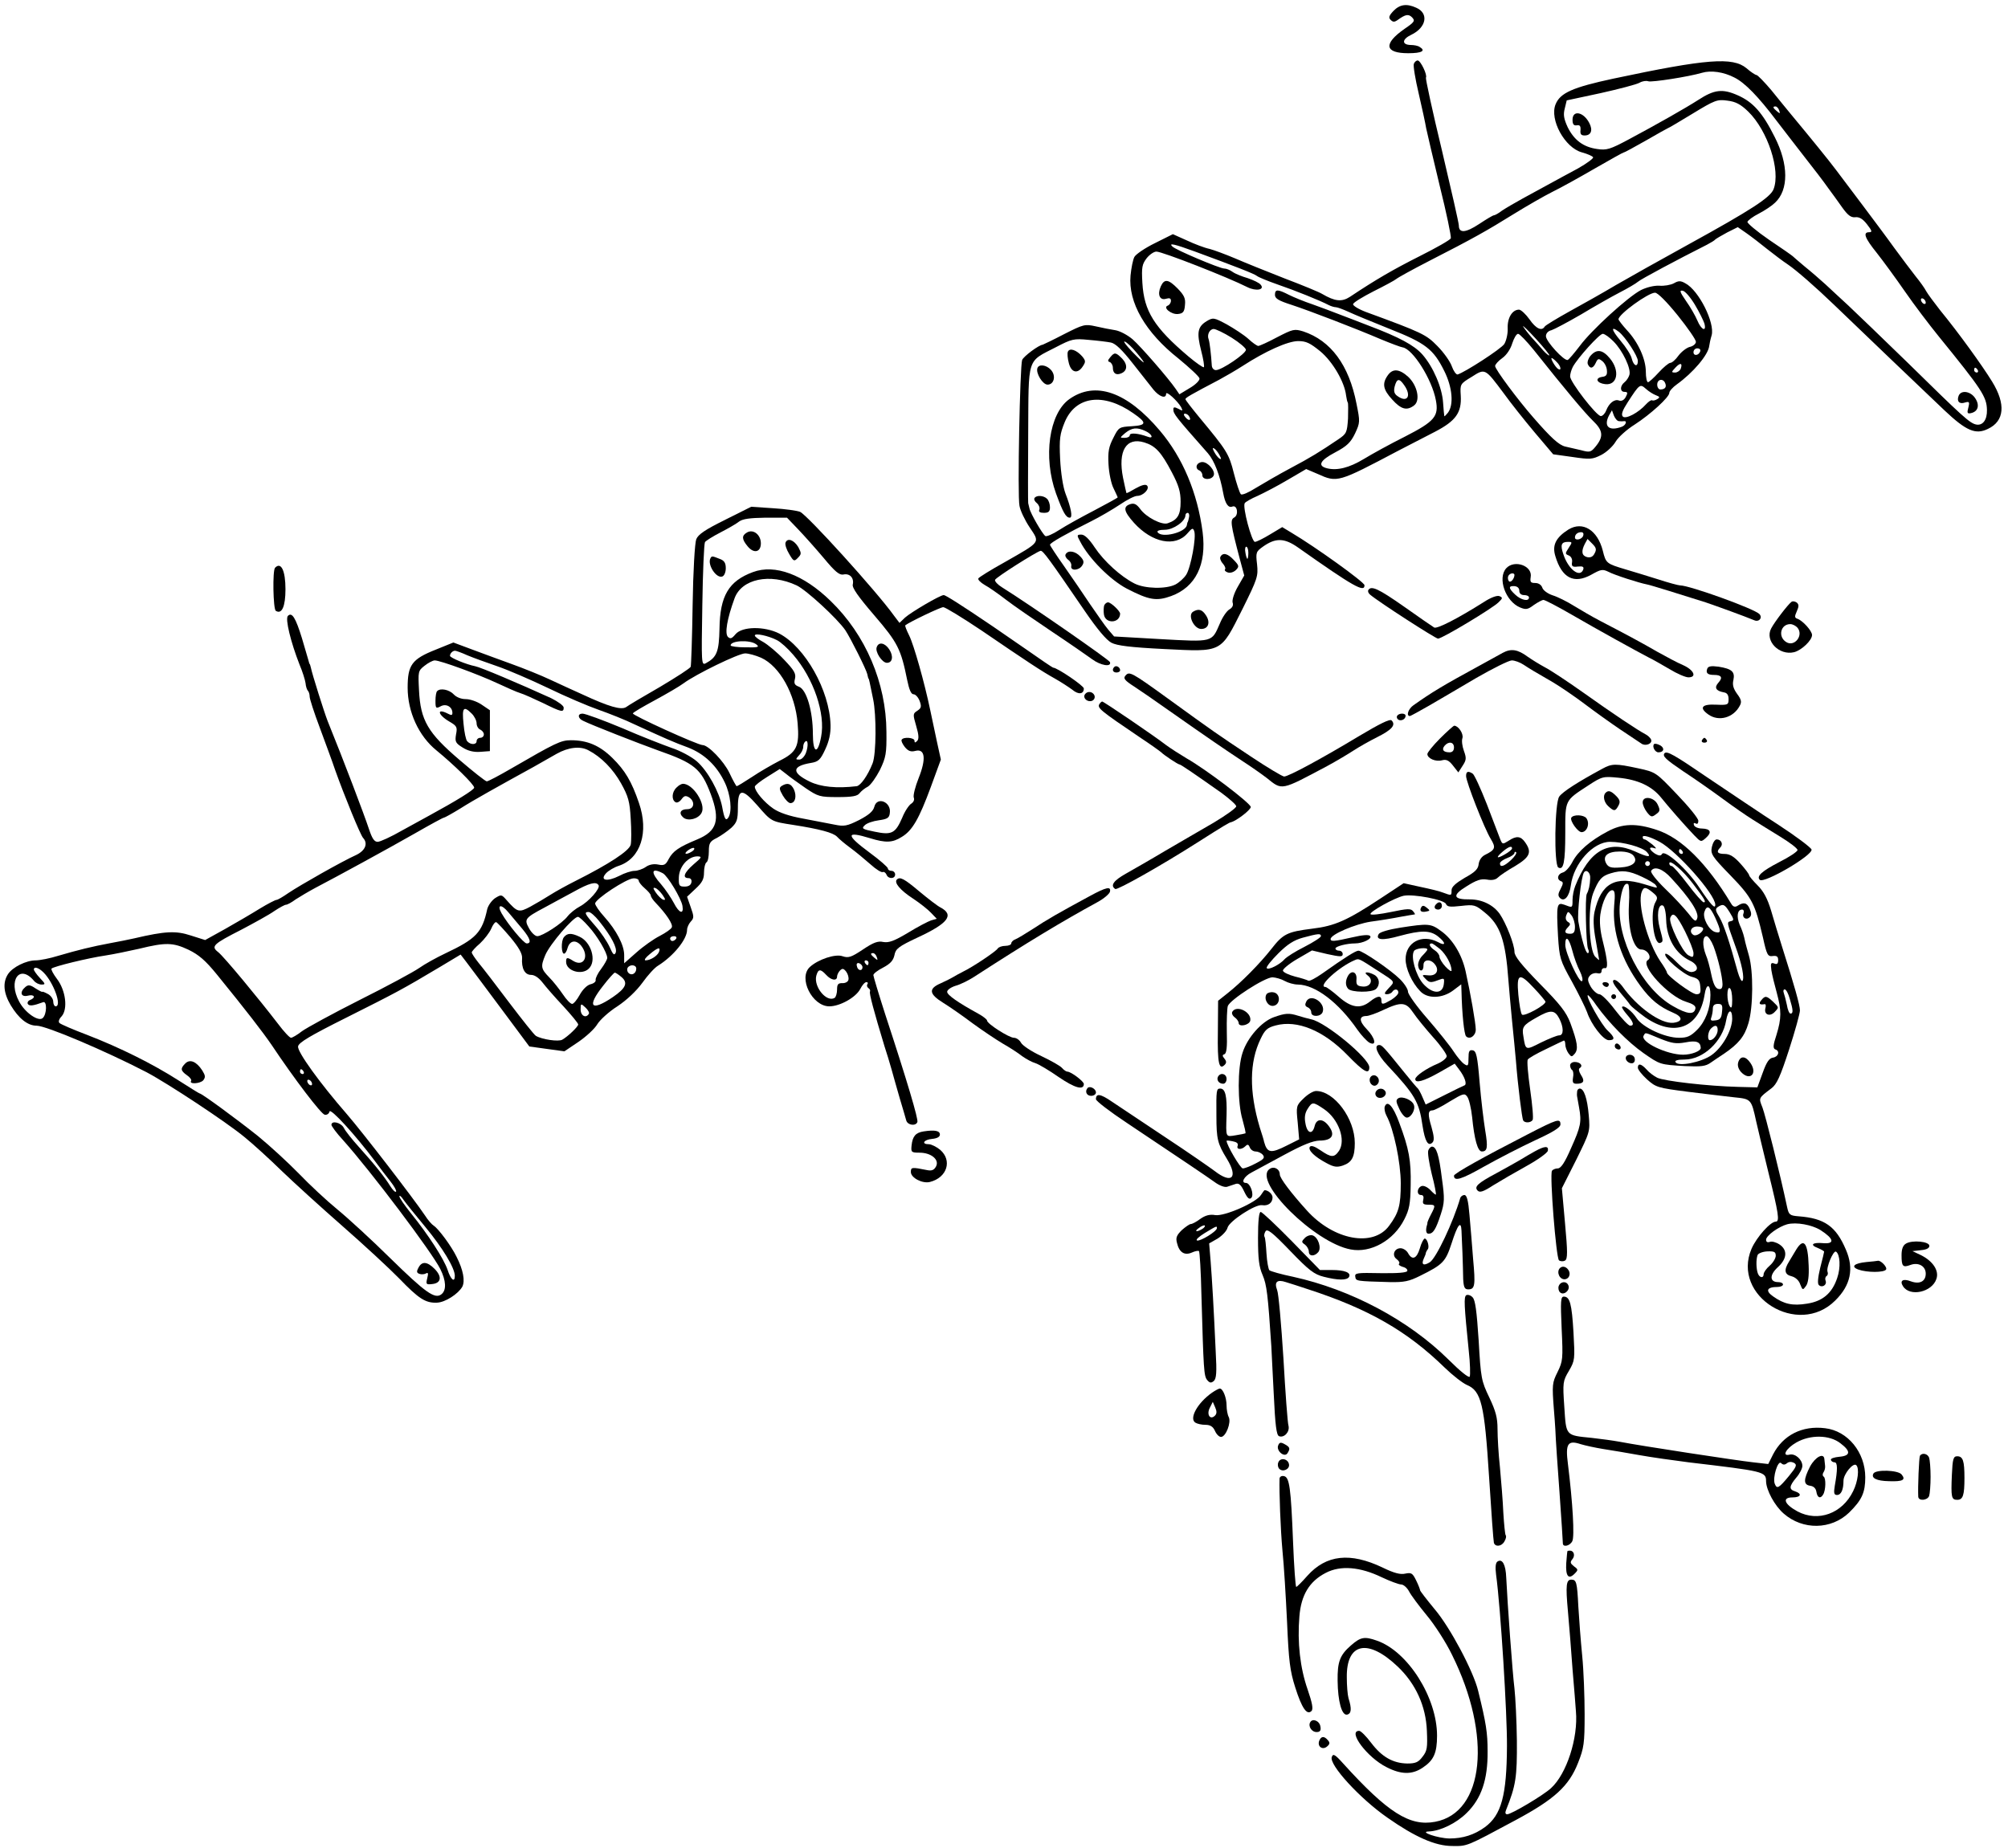 <?xml version="1.0" standalone="no"?>
<!DOCTYPE svg PUBLIC "-//W3C//DTD SVG 20010904//EN"
 "http://www.w3.org/TR/2001/REC-SVG-20010904/DTD/svg10.dtd">
<svg version="1.0" xmlns="http://www.w3.org/2000/svg"
 width="830pt" height="764pt" viewBox="0 0 830 764"
 preserveAspectRatio="xMidYMid meet">
<g transform="translate(0,764) scale(0.1,-0.1)"
fill="#000000" stroke="none">
<path d="M5760 7595 c-19 -20 -21 -28 -12 -37 10 -10 16 -10 30 0 32 23 44 25
59 10 13 -14 10 -19 -31 -47 -89 -62 -83 -101 15 -101 56 0 74 10 47 26 -7 5
-23 8 -37 8 -38 1 -36 24 2 42 63 30 74 89 21 112 -39 18 -68 14 -94 -13z"/>
<path d="M5844 7376 c-3 -8 6 -63 20 -122 14 -60 28 -125 31 -144 4 -19 29
-126 56 -238 28 -112 48 -209 46 -217 -3 -7 -61 -40 -129 -74 -109 -55 -180
-96 -288 -168 -34 -22 -62 -19 -115 12 -11 7 -81 36 -155 64 -74 29 -166 66
-205 83 -38 16 -86 34 -105 39 -20 4 -62 20 -94 35 l-58 26 -74 -37 c-41 -20
-79 -46 -85 -57 -6 -11 -13 -46 -16 -77 -10 -111 61 -235 198 -343 46 -38 85
-74 87 -82 2 -8 -16 -26 -40 -40 l-43 -26 -15 22 c-31 45 -143 174 -178 205
-21 18 -53 35 -72 38 -19 3 -56 10 -81 16 -45 10 -51 8 -130 -32 -46 -24 -86
-43 -89 -44 -16 -1 -79 -48 -85 -63 -9 -23 -20 -560 -11 -603 3 -19 22 -59 42
-89 43 -65 49 -57 -105 -145 -56 -31 -104 -61 -107 -66 -3 -5 9 -17 26 -27 17
-9 57 -37 88 -61 31 -24 117 -83 190 -132 72 -48 147 -100 166 -114 35 -26 81
-34 74 -12 -4 10 -326 234 -446 309 -18 11 -31 25 -29 31 3 10 169 115 188
120 10 2 36 -34 183 -249 50 -73 89 -120 110 -131 23 -12 78 -19 218 -26 243
-12 232 -17 324 166 62 125 65 135 60 184 -6 49 -4 53 24 73 52 37 88 37 145
-3 231 -163 276 -188 275 -156 -1 13 -201 157 -302 217 l-38 23 -50 -30 c-28
-17 -56 -31 -63 -31 -13 0 -52 144 -42 160 3 5 27 19 53 30 26 12 82 41 124
66 l77 45 47 -20 c82 -37 84 -36 334 96 47 24 116 60 153 79 84 44 109 78 105
148 -3 48 -3 49 45 78 56 36 55 36 132 -67 28 -39 86 -112 128 -162 l77 -91
79 -11 c74 -11 83 -10 119 8 22 11 49 36 60 55 11 19 47 51 79 71 65 42 143
113 143 131 0 7 14 23 31 35 67 48 130 122 134 159 1 8 5 28 10 44 14 51 -53
186 -109 215 -19 11 -28 11 -47 0 -13 -7 -41 -12 -61 -10 -21 1 -53 -7 -75
-18 -54 -28 -205 -166 -253 -231 -23 -30 -45 -56 -50 -58 -15 -5 -90 77 -90
98 0 12 9 22 23 25 12 4 67 33 122 65 55 33 127 74 160 91 33 17 67 37 75 44
12 11 166 93 285 153 17 9 32 18 35 22 3 3 25 16 49 29 l44 22 36 -25 c20 -14
59 -44 86 -66 28 -22 66 -51 86 -64 35 -24 112 -91 190 -166 83 -80 386 -370
457 -437 89 -84 128 -101 179 -76 68 32 75 102 17 196 -40 65 -137 200 -215
295 -25 32 -51 67 -57 78 -6 12 -26 40 -44 62 -18 23 -58 76 -88 117 -30 42
-90 122 -132 178 -42 56 -92 122 -110 146 -30 40 -100 126 -183 226 -18 22
-56 68 -84 103 -29 34 -56 62 -61 62 -4 0 -23 12 -41 28 -57 47 -164 39 -550
-43 -168 -36 -220 -59 -239 -106 -26 -63 38 -180 109 -199 22 -6 43 -15 46
-20 3 -4 -25 -25 -62 -46 -38 -20 -90 -49 -118 -64 -27 -15 -77 -42 -110 -60
-33 -18 -72 -41 -87 -51 -14 -11 -29 -19 -33 -19 -4 0 -31 -16 -61 -36 -56
-37 -84 -39 -84 -6 0 10 -32 150 -70 311 -39 161 -68 296 -66 300 7 10 -22 71
-34 71 -6 0 -13 -6 -16 -14z m1326 -57 c42 -21 98 -78 174 -179 32 -41 85
-111 119 -154 34 -43 76 -98 92 -121 17 -23 44 -60 60 -83 23 -32 36 -42 54
-40 16 2 31 -7 48 -29 21 -27 23 -33 9 -33 -27 0 -18 -24 32 -86 26 -33 78
-104 116 -159 38 -55 101 -138 140 -186 178 -219 198 -249 199 -304 1 -40 -17
-65 -44 -60 -27 5 -57 33 -283 255 -105 102 -216 209 -246 237 -30 28 -73 67
-95 88 -22 20 -60 53 -85 73 -25 21 -47 40 -50 43 -3 3 -47 34 -98 68 -51 35
-91 69 -89 74 2 6 23 22 47 34 25 13 55 33 67 45 57 53 56 159 -1 271 -51 102
-90 145 -153 173 -63 28 -97 24 -163 -19 -53 -34 -171 -101 -289 -164 -75 -40
-90 -45 -129 -39 -57 8 -95 36 -122 90 -16 35 -19 52 -12 78 l8 33 140 30 c76
17 149 36 161 43 12 7 28 9 36 6 15 -5 168 19 222 35 37 11 89 4 135 -20z m56
-140 c81 -79 135 -244 105 -321 -13 -34 -91 -85 -351 -228 -113 -62 -248 -138
-300 -168 -52 -31 -139 -80 -192 -109 -54 -30 -100 -58 -103 -63 -12 -20 -36
-9 -63 30 -15 21 -34 39 -43 40 -28 0 -49 -34 -47 -78 1 -22 -6 -51 -14 -64
-14 -21 -163 -117 -193 -126 -6 -1 -17 14 -24 34 -7 20 -34 58 -60 84 -46 47
-62 55 -294 140 -32 12 -56 27 -54 33 2 7 40 30 85 53 44 22 87 45 94 51 7 6
67 39 133 73 186 95 242 127 350 194 55 34 128 76 162 93 35 17 114 61 176 97
63 36 116 66 119 66 4 0 45 23 93 50 48 28 88 50 89 50 2 0 48 27 102 60 92
56 102 60 144 54 34 -4 55 -15 86 -45z m128 5 c5 -14 4 -15 -9 -4 -17 14 -19
20 -6 20 5 0 12 -7 15 -16z m-2417 -583 c174 -64 248 -93 259 -102 6 -5 45
-21 85 -35 73 -25 177 -67 211 -85 10 -5 23 -9 30 -9 6 0 30 -9 52 -19 23 -11
99 -42 171 -71 147 -58 180 -83 225 -174 33 -66 40 -139 15 -172 -8 -10 -15
-17 -15 -14 -1 3 -3 28 -5 55 -4 63 -41 149 -86 200 -34 38 -95 71 -222 119
-34 13 -87 34 -117 45 -30 12 -82 31 -115 43 -33 11 -77 29 -97 39 -47 24 -58
24 -58 0 0 -15 15 -24 68 -41 76 -25 261 -96 371 -143 41 -17 81 -32 89 -33
42 -7 121 -132 137 -218 13 -67 -5 -88 -128 -151 -62 -31 -138 -73 -169 -92
-61 -37 -111 -49 -152 -39 -42 10 -30 33 33 66 49 26 64 41 82 78 21 45 21 49
6 123 -31 160 -106 261 -220 299 -37 11 -42 10 -108 -24 -37 -20 -73 -36 -78
-36 -5 0 -24 13 -42 30 -18 16 -58 42 -88 59 -54 29 -57 29 -84 13 -37 -23
-41 -47 -22 -122 9 -34 14 -65 11 -68 -3 -2 -31 17 -63 44 -143 121 -184 188
-191 304 -4 66 -1 78 18 103 12 15 30 27 40 27 24 0 295 -106 376 -147 36 -18
73 -11 55 10 -6 8 -30 19 -53 27 -24 7 -52 18 -63 26 -11 8 -26 14 -35 14 -18
0 -201 77 -214 91 -17 16 9 10 91 -20z m2069 -221 c18 -30 35 -65 39 -77 10
-37 -13 -27 -29 12 -8 19 -29 56 -47 81 -26 38 -28 45 -13 42 10 -2 32 -28 50
-58z m-71 -44 c41 -51 75 -100 75 -109 0 -8 -11 -18 -25 -21 -13 -3 -35 -20
-47 -36 -12 -17 -27 -30 -34 -30 -6 0 -28 -18 -48 -40 -20 -22 -40 -40 -44
-40 -5 0 -9 20 -9 43 0 52 -31 122 -79 173 -19 21 -34 41 -34 44 0 21 123 110
151 110 11 0 48 -37 94 -94z m1025 53 c0 -6 -4 -7 -10 -4 -5 3 -10 11 -10 16
0 6 5 7 10 4 6 -3 10 -11 10 -16z m-1556 -218 c-2 -2 -13 7 -25 20 -11 13 -33
38 -48 54 -15 17 -30 37 -35 45 -4 8 19 -14 52 -50 33 -36 58 -67 56 -69z
m-1313 73 c32 -20 59 -43 59 -50 0 -16 -100 -84 -124 -84 -9 0 -16 8 -17 18
-3 49 -9 97 -13 109 -8 19 4 43 21 43 8 0 42 -16 74 -36z m1601 24 c27 -22 78
-100 78 -120 0 -27 -17 -22 -25 9 -3 15 -24 48 -47 75 -38 45 -41 63 -6 36z
m-352 -75 c131 -165 211 -260 244 -292 42 -40 45 -65 13 -105 -21 -26 -25 -27
-62 -17 -22 5 -51 12 -65 15 -26 6 -59 36 -132 120 -63 72 -158 199 -158 213
0 6 13 21 30 33 17 12 34 37 41 61 7 21 17 39 24 39 6 0 35 -30 65 -67z m329
36 c38 -38 74 -113 66 -139 -3 -10 -12 -24 -20 -30 -20 -16 -19 -40 0 -40 13
0 14 -4 5 -21 -7 -13 -17 -18 -27 -15 -19 8 -42 -10 -54 -41 -5 -13 -15 -23
-22 -23 -18 0 -127 141 -127 164 0 10 5 27 11 39 20 37 110 137 124 137 8 0
27 -14 44 -31z m-2077 -5 c19 -4 46 -30 90 -86 35 -44 74 -94 86 -109 24 -29
52 -39 52 -17 0 14 47 -29 62 -55 8 -16 7 -17 -11 -7 -16 8 -21 8 -21 -2 0
-19 7 -28 143 -182 26 -30 50 -91 63 -164 8 -44 21 -63 38 -56 20 8 27 -34 8
-45 -18 -10 -16 -25 23 -173 l18 -67 -27 -47 c-15 -26 -24 -55 -21 -65 4 -11
-1 -21 -13 -28 -11 -6 -29 -32 -40 -59 -34 -78 -27 -76 -245 -64 l-192 11 -24
28 c-13 15 -46 63 -75 105 -28 42 -77 114 -108 158 -32 45 -58 85 -58 88 0 8
70 47 170 97 36 18 89 49 119 69 29 20 61 36 71 36 26 0 54 30 41 43 -6 6 -22
2 -47 -12 -20 -12 -37 -21 -38 -19 -1 2 -7 30 -14 63 -22 111 13 169 88 146
46 -14 70 -40 114 -124 28 -53 36 -80 36 -121 0 -54 -12 -75 -53 -89 -24 -9
-90 25 -114 59 -15 20 -25 25 -41 20 -31 -10 -27 -30 15 -77 75 -83 171 -102
221 -44 19 22 23 24 28 10 10 -24 -14 -152 -33 -181 -9 -14 -29 -32 -44 -40
-39 -20 -127 -18 -170 4 -57 29 -126 92 -164 149 -23 35 -42 53 -55 53 -19 0
-20 -2 -5 -29 36 -70 124 -158 192 -194 93 -48 123 -53 184 -31 101 37 147
130 130 264 -21 162 -82 308 -177 420 -136 161 -267 206 -374 130 -84 -60
-109 -240 -55 -390 29 -79 41 -100 57 -100 13 0 5 41 -18 100 -10 27 -19 84
-22 142 -4 85 -1 104 19 153 45 108 160 123 283 37 58 -40 56 -50 -6 -54 -52
-3 -54 -4 -76 -48 -19 -37 -23 -57 -20 -110 2 -36 11 -80 21 -99 9 -19 17 -36
17 -37 0 -2 -44 -26 -97 -54 -54 -28 -119 -64 -145 -81 -26 -17 -52 -28 -57
-25 -12 8 -62 94 -66 115 -2 9 -4 18 -5 21 -1 3 -1 131 0 285 2 324 -7 297
115 360 65 34 74 36 135 30 36 -3 77 -8 92 -11z m106 -42 c46 -55 37 -53 -18
4 -25 26 -39 45 -31 42 8 -2 30 -23 49 -46z m759 6 c52 -43 101 -128 107 -183
2 -14 5 -27 7 -29 2 -2 2 -32 1 -66 -4 -58 -6 -63 -40 -86 -77 -52 -114 -75
-199 -120 -49 -26 -112 -63 -142 -81 -30 -19 -57 -31 -62 -26 -5 5 -18 44 -29
87 -20 80 -29 94 -142 230 -32 39 -58 72 -58 76 0 6 23 19 139 80 26 14 69 39
97 57 94 61 187 103 230 103 33 0 49 -8 91 -42z m1571 0 c-6 -18 -28 -21 -28
-4 0 9 7 16 16 16 9 0 14 -5 12 -12z m-594 -44 c18 -17 22 -39 6 -29 -11 7
-33 45 -26 45 2 0 12 -7 20 -16z m513 -29 c-4 -8 -14 -15 -23 -15 -16 0 -16 2
1 20 20 22 31 20 22 -5z m1228 -5 c3 -5 1 -10 -4 -10 -6 0 -11 5 -11 10 0 6 2
10 4 10 3 0 8 -4 11 -10z m-1292 -54 c7 -16 -1 -26 -20 -26 -7 0 -13 9 -13 20
0 23 25 27 33 6z m-38 -50 c16 -6 17 -9 5 -16 -8 -5 -17 -7 -21 -5 -3 3 -15
-5 -25 -16 -31 -35 -84 -63 -96 -51 -8 8 -2 25 20 59 50 77 51 77 76 55 11
-10 30 -22 41 -26z m-153 -107 c7 -1 16 -1 21 0 14 2 7 -17 -9 -23 -53 -20
-77 1 -53 47 l12 21 8 -22 c5 -12 14 -23 21 -23z m-1777 20 c11 -17 -1 -21
-15 -4 -8 9 -8 15 -2 15 6 0 14 -5 17 -11z m-180 -61 c28 -13 35 -34 8 -23
-38 14 -73 17 -73 6 0 -6 -9 -11 -21 -11 -21 0 -21 0 2 20 28 22 48 25 84 8z
m306 -100 c8 -15 8 -18 0 -14 -6 4 -16 16 -22 28 -8 15 -8 18 0 14 6 -4 16
-16 22 -28z m-126 -255 c-2 -10 -4 -19 -5 -20 -2 -2 -3 -7 -4 -13 -4 -31 -105
-56 -121 -30 -4 6 8 10 30 10 35 0 85 35 85 60 0 5 4 10 9 10 5 0 8 -8 6 -17z
m245 -148 c0 -14 -2 -25 -4 -25 -2 0 -6 11 -8 25 -3 14 -1 25 3 25 5 0 9 -11
9 -25z"/>
<path d="M6500 7145 c0 -19 5 -25 18 -23 12 2 16 -3 15 -19 -2 -17 2 -23 17
-23 27 0 35 22 19 52 -24 46 -69 54 -69 13z"/>
<path d="M8096 6004 c-9 -23 3 -36 26 -28 18 5 20 3 14 -21 -6 -22 -4 -26 10
-23 30 6 38 32 19 61 -19 30 -59 36 -69 11z"/>
<path d="M4798 6456 c-15 -34 -4 -59 22 -51 14 4 20 2 20 -8 0 -9 -6 -17 -12
-20 -24 -7 13 -38 41 -35 21 2 27 9 29 37 3 27 -3 40 -29 67 -39 40 -56 43
-71 10z"/>
<path d="M5736 6088 c-24 -34 -19 -59 19 -100 36 -40 60 -47 90 -24 27 20 14
83 -25 119 -37 33 -64 34 -84 5z m68 -40 c32 -45 13 -75 -28 -45 -13 9 -16 20
-11 40 9 33 19 34 39 5z"/>
<path d="M6575 6170 c-9 -10 -15 -26 -12 -35 9 -21 22 -19 33 5 8 18 12 19 26
8 10 -7 19 -24 20 -38 2 -19 -2 -26 -20 -28 -31 -5 -22 -26 13 -30 51 -6 62
56 19 107 -30 36 -54 39 -79 11z"/>
<path d="M4414 6186 c-3 -7 -1 -29 4 -47 10 -40 37 -46 58 -13 12 18 12 23 -3
41 -24 27 -52 36 -59 19z"/>
<path d="M4589 6163 c-11 -13 -11 -17 -1 -20 6 -3 12 -13 12 -23 0 -23 13 -32
33 -24 27 10 29 36 6 61 -27 27 -32 28 -50 6z"/>
<path d="M4288 6118 c-7 -21 22 -68 42 -68 27 0 36 37 14 61 -19 21 -50 25
-56 7z"/>
<path d="M4947 5716 c-3 -8 1 -17 9 -20 8 -3 14 -12 14 -21 0 -20 39 -20 47 0
7 19 -24 55 -47 55 -10 0 -20 -6 -23 -14z"/>
<path d="M4276 5581 c-3 -5 1 -14 10 -21 8 -7 13 -19 10 -27 -4 -9 3 -13 19
-13 19 0 25 5 25 23 0 13 -5 28 -12 35 -14 14 -44 16 -52 3z"/>
<path d="M4405 5349 c-4 -6 1 -16 10 -23 9 -6 15 -18 13 -26 -4 -21 32 -19 45
2 9 13 7 22 -7 37 -21 23 -51 28 -61 10z"/>
<path d="M5045 5339 c-4 -5 0 -18 9 -28 9 -10 13 -21 10 -24 -4 -4 1 -10 10
-13 10 -4 24 0 34 9 15 15 14 19 -8 42 -25 27 -45 32 -55 14z"/>
<path d="M4564 5137 c-2 -7 -3 -24 -1 -37 6 -40 66 -37 67 3 0 11 -38 47 -50
47 -6 0 -13 -6 -16 -13z"/>
<path d="M4931 5111 c-23 -15 5 -71 34 -71 30 0 39 27 20 56 -16 25 -31 29
-54 15z"/>
<path d="M2997 5491 c-81 -40 -111 -60 -119 -80 -6 -15 -13 -133 -15 -271 -2
-135 -6 -250 -8 -256 -1 -6 -59 -43 -126 -83 -68 -39 -132 -77 -141 -84 -20
-13 -70 1 -182 53 -34 15 -92 42 -131 60 -38 18 -110 47 -160 65 -49 18 -124
45 -166 61 l-75 28 -74 -30 c-98 -39 -115 -63 -115 -157 0 -100 46 -200 119
-259 72 -59 156 -141 156 -154 0 -9 -75 -55 -185 -115 -16 -9 -67 -37 -113
-62 -45 -26 -91 -47 -101 -47 -14 0 -23 14 -36 53 -19 58 -104 282 -171 447
-14 36 -64 194 -69 220 -2 8 -4 15 -5 15 -1 0 -3 7 -5 15 -2 8 -15 50 -27 92
-26 84 -41 109 -58 92 -12 -12 12 -109 48 -201 12 -28 23 -63 25 -77 1 -14 6
-28 10 -32 4 -4 7 -15 7 -24 0 -9 18 -65 41 -126 22 -60 52 -140 65 -179 36
-101 104 -268 115 -279 21 -23 9 -52 -28 -70 -60 -27 -234 -126 -280 -157 -23
-16 -45 -29 -50 -29 -5 0 -36 -16 -69 -36 -32 -20 -97 -58 -143 -84 l-83 -46
-60 19 c-61 20 -105 18 -233 -12 -22 -5 -67 -14 -100 -20 -75 -14 -132 -28
-214 -52 -35 -11 -77 -19 -93 -19 -40 0 -96 -28 -115 -57 -22 -34 -19 -77 11
-128 33 -55 70 -85 107 -85 40 0 286 -105 454 -192 89 -47 330 -206 405 -268
36 -29 106 -93 155 -141 50 -48 162 -150 250 -227 88 -77 194 -175 235 -217
81 -84 109 -102 156 -100 34 1 88 36 105 66 12 24 4 69 -24 124 -22 45 -75
116 -94 128 -8 5 -24 23 -36 42 -47 70 -258 344 -323 419 -114 131 -205 258
-202 280 2 16 49 44 203 121 199 100 225 113 384 208 l85 51 23 -30 c12 -16
76 -101 142 -190 l119 -160 72 -10 73 -10 58 39 c32 22 67 54 78 73 11 18 48
52 83 74 39 26 78 63 103 97 22 31 51 63 65 71 64 40 120 109 120 148 0 10 7
25 15 34 14 15 14 21 0 60 l-15 43 35 33 c27 25 35 39 35 67 0 20 5 39 10 42
6 3 10 24 10 45 0 34 4 42 33 56 17 9 44 28 60 42 23 22 27 33 27 83 0 80 17
82 81 9 58 -67 57 -66 147 -80 109 -17 166 -32 182 -49 8 -9 33 -30 55 -46 22
-16 59 -47 83 -68 23 -21 46 -35 51 -32 5 2 11 -2 15 -10 7 -20 36 -19 36 0 0
8 -7 15 -15 15 -8 0 -15 4 -15 10 0 5 -34 35 -75 65 -100 74 -100 91 1 60 65
-20 93 -19 131 5 44 26 72 75 121 208 l41 112 -16 73 c-8 39 -21 99 -28 132
-24 115 -68 270 -87 308 -11 22 -18 40 -16 42 16 13 145 75 157 75 8 0 80 -44
159 -97 189 -129 248 -168 302 -198 25 -14 57 -35 72 -46 26 -22 48 -19 48 5
0 11 -110 86 -127 86 -2 0 -54 35 -115 78 -61 42 -120 83 -132 91 -134 91
-198 131 -205 131 -15 0 -134 -70 -160 -93 l-23 -22 -22 29 c-73 102 -360 418
-389 430 -12 5 -62 12 -112 15 l-90 6 -108 -54z m302 -39 c25 -26 73 -80 106
-119 47 -57 65 -71 81 -68 26 6 45 -14 39 -41 -4 -13 22 -50 89 -128 97 -113
110 -139 136 -268 8 -39 16 -58 26 -58 8 0 19 -12 25 -27 9 -24 7 -30 -9 -41
-19 -12 -19 -15 -5 -63 11 -37 12 -54 4 -62 -8 -8 -11 -8 -11 1 0 13 -46 17
-53 4 -3 -4 3 -17 13 -30 14 -17 25 -21 44 -16 40 10 45 -33 13 -113 -14 -35
-23 -71 -20 -80 4 -9 -1 -19 -10 -25 -9 -5 -27 -31 -38 -59 -28 -64 -43 -72
-114 -57 -50 10 -55 13 -41 26 8 9 35 18 58 21 36 5 44 10 46 30 7 46 -53 70
-64 26 -5 -19 -23 -34 -63 -55 -50 -25 -62 -27 -101 -19 -25 5 -83 16 -130 25
-56 10 -98 24 -123 41 -38 26 -77 72 -77 91 0 5 23 23 52 41 l51 32 26 -20
c14 -12 51 -38 81 -59 52 -35 59 -37 133 -37 60 0 81 4 90 16 7 9 22 21 34 27
12 7 34 38 50 69 25 52 28 68 27 158 -1 202 -86 401 -231 541 -112 109 -230
153 -321 119 -100 -37 -136 -98 -138 -233 -2 -97 -11 -119 -57 -144 -18 -9
-18 0 -14 240 2 137 7 254 11 261 4 6 33 24 64 40 31 16 66 36 77 45 15 11 44
15 109 16 l89 0 46 -48z m-6 -232 c40 -19 168 -137 201 -185 22 -33 87 -163
91 -182 2 -10 4 -18 5 -18 1 0 3 -8 5 -17 2 -9 8 -39 14 -68 14 -66 13 -226
-2 -265 -20 -51 -50 -93 -66 -95 -83 -10 -149 -3 -194 19 -76 37 -74 64 4 77
32 5 40 13 60 56 16 34 23 66 22 101 -4 143 -105 322 -212 378 -61 31 -154 30
-181 -3 -15 -18 -21 -20 -31 -11 -14 14 -4 74 27 159 29 81 146 106 257 54z
m-82 -226 c15 -7 46 -35 68 -61 84 -97 134 -244 115 -339 -14 -75 -34 -68 -34
12 0 94 -26 183 -57 195 -19 7 -22 14 -17 33 5 21 -3 35 -45 79 -28 30 -67 62
-86 73 -19 10 -35 22 -35 27 0 11 56 -1 91 -19z m-86 -17 c16 -12 10 -14 -44
-13 -33 0 -61 4 -61 8 0 20 79 24 105 5z m-1193 -46 c24 -10 79 -30 123 -45
44 -15 139 -56 210 -90 72 -35 166 -75 209 -90 43 -15 111 -42 150 -61 122
-56 162 -74 220 -95 67 -26 119 -75 152 -145 24 -50 31 -118 15 -144 -11 -17
-17 -6 -26 44 -12 62 -60 149 -105 188 -22 19 -69 44 -103 55 -34 12 -127 48
-205 82 -79 33 -153 60 -164 60 -22 0 -20 -20 3 -30 34 -17 231 -94 309 -122
151 -53 178 -75 218 -181 40 -107 26 -153 -56 -187 -77 -32 -100 -48 -118 -81
-12 -24 -19 -28 -43 -23 -19 4 -38 0 -52 -10 -13 -9 -34 -16 -47 -16 -12 0
-41 -9 -63 -21 -50 -25 -81 -19 -54 11 10 11 34 25 53 31 90 30 125 139 83
260 -30 88 -57 134 -110 186 -52 51 -103 73 -171 73 -42 0 -64 -11 -247 -117
-50 -29 -95 -53 -101 -53 -5 0 -56 40 -113 89 -130 111 -161 163 -167 287 -4
78 -4 81 23 102 15 12 34 22 42 22 23 0 181 -58 258 -94 39 -18 81 -37 95 -41
14 -4 56 -23 94 -41 77 -38 86 -40 86 -19 0 8 -24 25 -52 39 -134 61 -292 128
-314 132 -36 7 -104 35 -104 43 0 10 11 21 21 21 4 0 27 -8 51 -19z m1214 -10
c77 -35 141 -150 151 -271 8 -95 -4 -120 -75 -155 -31 -16 -83 -46 -114 -67
-32 -21 -60 -38 -63 -38 -2 0 -16 25 -30 55 -23 48 -87 115 -111 115 -20 0
-293 124 -288 131 2 5 44 29 92 55 48 26 101 57 117 69 51 38 228 124 255 124
14 0 43 -8 66 -18z m185 -394 c-6 -15 -18 -27 -27 -27 -16 0 -16 1 -1 18 10
10 17 25 17 34 0 8 3 18 8 22 12 12 14 -18 3 -47z m-898 11 c52 -27 101 -77
134 -136 30 -54 36 -75 40 -146 3 -46 3 -95 0 -108 -7 -26 -90 -80 -227 -149
-36 -18 -83 -44 -105 -58 -22 -14 -59 -36 -83 -49 -47 -25 -53 -24 -98 27 -21
24 -22 24 -48 8 -14 -10 -28 -30 -32 -45 -21 -97 -46 -123 -173 -183 -36 -17
-85 -44 -109 -61 -23 -16 -134 -76 -246 -132 -111 -56 -219 -115 -238 -129
-19 -15 -40 -27 -45 -27 -6 0 -30 26 -54 58 -79 103 -223 277 -247 296 -31 24
-22 33 96 93 53 28 115 62 136 77 21 14 43 26 48 26 6 0 24 10 40 22 17 11 54
33 82 48 92 48 299 161 413 226 61 35 114 64 118 64 3 0 34 17 68 38 55 35
154 90 303 172 28 16 70 40 95 54 48 27 98 33 132 14z m427 -418 c-24 -15 -37
-11 -16 5 11 8 22 12 25 9 3 -3 -1 -9 -9 -14z m7 -53 c-39 -34 -48 -57 -21
-57 9 0 14 -7 12 -17 -2 -12 -12 -18 -28 -18 -23 0 -25 4 -24 39 2 45 39 86
77 86 20 -1 18 -4 -16 -33z m-127 -37 c20 -11 76 -104 81 -135 6 -37 -14 -30
-35 11 -12 23 -36 58 -53 78 -45 50 -42 72 7 46z m-100 -30 c0 -6 11 -20 25
-32 14 -12 25 -25 25 -30 0 -5 9 -19 21 -31 43 -45 71 -87 66 -100 -2 -7 -25
-23 -50 -36 -24 -12 -68 -43 -96 -68 l-51 -45 0 34 c0 41 -32 102 -82 158 -21
23 -38 48 -38 55 0 18 129 103 158 104 12 1 22 -4 22 -9z m-166 -19 c9 -13
-41 -69 -77 -88 -17 -9 -40 -27 -51 -41 -23 -30 -104 -82 -125 -82 -9 0 -24
14 -34 32 -21 38 -18 43 63 86 30 16 84 46 120 65 66 37 94 44 104 28z m265
-41 c12 -18 13 -22 2 -19 -8 3 -21 16 -30 29 -12 18 -13 22 -2 19 8 -3 21 -16
30 -29z m-579 -141 c32 -39 38 -59 17 -59 -12 0 -77 78 -104 125 -20 36 -1 39
28 4 16 -19 42 -50 59 -70z m316 34 c52 -65 76 -112 69 -131 -6 -13 -11 -9
-25 23 -10 22 -36 61 -59 87 -44 50 -48 58 -28 58 8 0 27 -17 43 -37z m-43
-23 c36 -39 77 -109 77 -130 0 -6 -11 -26 -25 -45 -14 -18 -24 -39 -23 -46 2
-7 -8 -15 -22 -18 -14 -4 -32 -22 -44 -44 -11 -20 -25 -37 -31 -37 -7 0 -24
18 -38 39 -15 22 -40 54 -57 71 -34 35 -36 44 -16 92 19 45 116 158 135 158 5
0 25 -18 44 -40z m-323 -45 c34 -41 49 -67 48 -85 -3 -43 11 -70 37 -70 15 0
32 -12 47 -31 13 -17 51 -61 86 -98 34 -37 62 -71 62 -76 0 -9 -43 -50 -66
-63 -16 -9 -84 1 -109 16 -7 4 -56 66 -110 137 -54 72 -111 146 -127 165 -15
19 -28 38 -28 43 0 4 15 21 34 37 18 17 39 44 46 60 7 17 16 29 21 28 5 -2 31
-30 59 -63z m685 -5 c-3 -5 -10 -10 -16 -10 -5 0 -9 5 -9 10 0 6 7 10 16 10 8
0 12 -4 9 -10z m-2016 -46 c43 -21 70 -44 118 -103 122 -150 189 -237 226
-291 94 -141 204 -285 219 -288 9 -2 18 4 20 13 3 17 108 -98 188 -205 19 -26
48 -64 64 -84 16 -20 26 -39 23 -42 -3 -4 -14 7 -24 23 -23 37 -63 88 -129
161 -28 31 -57 67 -63 80 -12 22 -51 31 -51 12 0 -5 21 -34 48 -63 117 -131
367 -463 402 -533 24 -48 26 -87 5 -104 -27 -22 -66 6 -213 150 -75 74 -173
164 -217 200 -44 36 -116 103 -160 149 -44 45 -120 115 -169 155 -84 67 -232
176 -241 176 -2 0 -42 25 -89 55 -105 67 -239 134 -376 187 -58 22 -109 44
-114 49 -6 5 -2 17 9 28 26 30 17 107 -20 155 -15 20 -25 39 -22 42 9 9 153
44 222 54 33 5 96 18 140 28 110 27 140 26 204 -4z m1945 -9 c-7 -17 -36 -35
-56 -35 -7 1 1 12 17 25 34 29 47 32 39 10z m-94 -69 c0 -20 -19 -31 -32 -18
-6 6 -7 15 -4 21 10 16 36 13 36 -3z m-2450 -16 c42 -42 77 -140 50 -140 -5 0
-10 9 -10 20 0 10 -10 25 -22 31 -13 7 -23 11 -23 9 0 -2 -12 4 -28 14 -22 15
-30 16 -42 6 -25 -21 -19 -43 10 -36 27 7 35 -8 9 -18 -8 -3 -12 -11 -9 -16 6
-10 22 -8 63 7 17 7 16 -51 -2 -66 -18 -15 -73 23 -97 69 -47 87 2 156 61 86
7 -9 21 -16 32 -16 17 0 16 3 -7 27 -14 15 -25 31 -25 35 0 14 20 8 40 -12z
m2389 -19 c28 -24 18 -46 -36 -83 -90 -61 -109 -40 -40 47 23 30 45 54 48 54
3 1 16 -8 28 -18z m-135 -152 c-12 -20 -34 -8 -34 18 0 25 1 26 20 8 11 -10
17 -22 14 -26z m-1179 -239 c3 -5 1 -10 -4 -10 -6 0 -11 5 -11 10 0 6 2 10 4
10 3 0 8 -4 11 -10z m35 -51 c0 -6 -4 -7 -10 -4 -5 3 -10 11 -10 16 0 6 5 7
10 4 6 -3 10 -11 10 -16z m468 -591 c72 -87 122 -170 122 -202 0 -30 -17 -16
-30 25 -16 46 -79 144 -151 233 -27 34 -49 65 -48 71 0 5 8 -1 17 -15 9 -13
50 -64 90 -112z"/>
<path d="M3088 5439 c-23 -13 -22 -28 2 -57 26 -32 55 -25 55 12 0 35 -31 60
-57 45z"/>
<path d="M3247 5397 c-3 -8 4 -29 15 -47 18 -31 21 -32 36 -16 15 15 15 19 2
44 -18 30 -45 40 -53 19z"/>
<path d="M2937 5333 c-15 -26 24 -86 49 -76 8 3 14 18 14 34 0 22 -6 32 -26
39 -30 12 -32 12 -37 3z"/>
<path d="M3624 4965 c-8 -19 22 -65 42 -65 23 0 28 27 10 55 -18 28 -44 33
-52 10z"/>
<path d="M3231 4391 c-11 -7 -10 -14 5 -40 10 -17 24 -31 31 -31 20 0 27 28
15 56 -12 25 -27 30 -51 15z"/>
<path d="M1807 4783 c-4 -3 -7 -21 -7 -40 0 -31 2 -33 21 -23 23 13 49 -2 49
-27 0 -10 -4 -11 -19 -3 -47 24 -42 -4 5 -32 33 -19 35 -24 29 -54 -5 -30 -2
-36 27 -54 22 -14 46 -20 73 -18 l40 3 0 85 0 84 -34 23 c-19 13 -48 23 -66
23 -19 0 -39 8 -50 20 -18 19 -55 27 -68 13z m143 -93 c11 -11 20 -29 20 -40
0 -11 7 -23 15 -26 8 -4 15 -12 15 -20 0 -8 -7 -14 -15 -14 -8 0 -15 -6 -15
-14 0 -15 -25 -16 -39 0 -5 5 -12 37 -15 72 -7 67 0 76 34 42z"/>
<path d="M2796 4384 c-19 -18 -21 -50 -4 -60 6 -4 17 1 25 12 11 15 17 16 31
8 26 -17 22 -49 -7 -49 -29 0 -37 -17 -16 -35 20 -16 62 -5 75 20 19 35 -35
120 -77 120 -6 0 -19 -7 -27 -16z"/>
<path d="M2331 3766 c-13 -16 -11 -73 2 -68 4 1 10 11 13 23 9 31 34 36 56 10
35 -44 11 -90 -33 -63 -25 16 -29 15 -29 -4 0 -38 65 -57 94 -28 33 32 10 110
-39 132 -34 16 -50 15 -64 -2z"/>
<path d="M766 3244 c-21 -21 -20 -30 7 -49 12 -8 20 -19 17 -23 -10 -15 37
-12 50 2 10 13 9 20 -4 41 -24 37 -51 48 -70 29z"/>
<path d="M1730 2400 c-9 -16 -8 -22 4 -26 8 -3 20 -2 27 2 9 5 10 0 5 -20 -6
-25 -5 -27 21 -24 37 4 41 31 9 63 -30 30 -52 32 -66 5z"/>
<path d="M6483 5451 c-52 -33 -68 -65 -54 -110 27 -91 77 -116 148 -77 41 23
47 24 72 12 24 -13 127 -46 159 -52 13 -2 147 -44 242 -74 50 -17 160 -57 201
-74 20 -9 36 11 21 26 -22 22 -288 118 -327 118 -7 0 -48 11 -91 25 -44 14
-104 32 -134 41 -80 24 -82 25 -95 78 -22 85 -83 123 -142 87z m61 -26 c-6
-16 -34 -21 -34 -7 0 13 11 22 26 22 8 0 11 -6 8 -15z m47 -73 c-7 -14 -17
-18 -31 -15 -22 6 -25 24 -9 55 l11 20 20 -20 c16 -16 18 -24 9 -40z m-107 23
c-15 -23 -15 -25 0 -31 10 -4 16 -15 14 -28 -3 -17 2 -21 24 -18 21 2 26 -1
22 -13 -14 -35 -62 2 -82 64 -13 38 -9 51 19 51 18 0 19 -1 3 -25z"/>
<path d="M6226 5291 c-37 -41 -3 -137 57 -162 24 -10 32 -9 57 10 16 11 34 21
40 21 6 0 58 -27 115 -60 112 -65 272 -153 320 -178 17 -8 55 -30 86 -48 31
-19 66 -34 78 -34 36 0 23 30 -21 50 -24 10 -72 36 -108 56 -64 37 -116 65
-235 127 -33 17 -82 46 -110 63 -27 17 -67 37 -87 43 -21 7 -40 21 -43 32 -4
11 -15 19 -29 19 -19 0 -22 4 -19 24 9 47 -67 74 -101 37z m34 -28 c-1 -18
-18 -35 -24 -24 -4 6 -4 16 -1 21 7 12 25 13 25 3z m20 -65 c0 -11 7 -18 20
-18 11 0 20 -4 20 -10 0 -18 -33 -11 -57 12 -28 26 -29 37 -3 35 12 -1 20 -8
20 -19z"/>
<path d="M1137 5293 c-11 -11 -8 -171 3 -178 25 -16 40 18 40 89 0 77 -18 115
-43 89z"/>
<path d="M5656 5201 c-3 -5 0 -13 7 -19 38 -32 271 -182 281 -182 17 0 225
125 250 150 18 17 18 20 3 26 -10 3 -35 -6 -64 -25 -106 -67 -193 -112 -205
-105 -7 4 -63 43 -124 86 -107 75 -136 88 -148 69z"/>
<path d="M7405 5152 c-14 -10 -70 -83 -84 -110 -27 -51 33 -113 95 -98 31 8
74 49 74 71 0 17 -38 59 -60 67 -12 4 -13 9 -3 31 9 20 9 28 0 36 -7 5 -17 7
-22 3z m25 -107 c26 -32 -13 -81 -47 -59 -35 22 -23 74 17 74 10 0 23 -7 30
-15z"/>
<path d="M6211 4941 c-16 -9 -60 -33 -98 -54 -149 -81 -195 -109 -270 -162
-22 -15 -32 -45 -15 -45 4 1 39 20 79 43 40 23 128 75 196 115 68 39 134 72
146 72 12 0 34 -8 49 -18 29 -19 39 -25 122 -73 30 -18 89 -58 130 -89 41 -31
108 -79 148 -106 41 -27 79 -53 87 -58 17 -12 46 0 40 16 -3 8 -14 18 -24 23
-31 16 -133 84 -258 173 -65 46 -136 93 -158 104 -22 12 -53 31 -70 43 -42 31
-69 35 -104 16z"/>
<path d="M4606 4883 c-11 -11 -6 -23 9 -23 8 0 15 4 15 9 0 13 -16 22 -24 14z"/>
<path d="M7057 4876 c-7 -18 1 -26 28 -26 31 0 37 -11 18 -32 -18 -20 -11 -34
22 -40 14 -2 20 -11 20 -28 0 -24 -3 -25 -52 -23 -59 3 -71 -13 -31 -41 43
-30 103 -13 129 36 9 16 7 26 -11 50 -15 21 -20 37 -15 57 7 34 -6 46 -61 55
-31 4 -43 2 -47 -8z"/>
<path d="M4652 4847 c-10 -11 -3 -20 36 -45 26 -17 90 -61 142 -98 161 -113
240 -167 304 -209 34 -22 80 -54 102 -71 65 -52 56 -54 253 51 35 19 82 47
105 62 23 15 67 40 99 56 60 30 78 50 59 69 -7 7 -49 -14 -133 -64 -156 -94
-293 -168 -311 -168 -7 0 -69 37 -138 83 -140 93 -153 102 -342 239 -152 110
-160 114 -176 95z"/>
<path d="M4484 4769 c-9 -15 11 -33 30 -26 9 4 13 13 10 22 -7 17 -30 20 -40
4z"/>
<path d="M4544 4729 c-9 -16 5 -27 166 -136 47 -31 87 -60 90 -63 9 -10 69
-50 75 -50 5 0 48 -29 173 -117 34 -25 62 -50 62 -56 0 -7 -42 -37 -92 -67
-51 -29 -142 -83 -203 -118 -60 -36 -134 -78 -162 -94 -50 -28 -65 -49 -43
-63 9 -5 190 97 339 192 110 70 132 83 139 84 22 5 82 51 82 63 0 15 -187 157
-265 201 -27 16 -66 41 -85 55 -49 38 -258 180 -264 180 -3 0 -8 -5 -12 -11z"/>
<path d="M5775 4681 c-3 -5 -1 -12 5 -16 12 -7 30 2 30 16 0 12 -27 12 -35 0z"/>
<path d="M5952 4587 c-29 -29 -52 -58 -52 -64 0 -18 34 -33 60 -26 18 5 29 0
46 -22 l22 -28 18 28 c15 23 16 31 5 61 -7 19 -10 43 -6 53 5 18 -17 51 -34
51 -3 0 -30 -24 -59 -53z m58 -37 c0 -13 -7 -20 -18 -20 -26 0 -34 11 -21 27
17 20 39 16 39 -7z"/>
<path d="M7035 4580 c-3 -5 1 -10 10 -10 9 0 13 5 10 10 -3 6 -8 10 -10 10 -2
0 -7 -4 -10 -10z"/>
<path d="M6837 4564 c-9 -10 4 -34 18 -34 23 0 27 18 7 29 -11 6 -22 8 -25 5z"/>
<path d="M6880 4526 c-9 -12 5 -25 77 -74 49 -32 123 -84 165 -115 42 -31 97
-69 121 -84 25 -16 77 -48 116 -72 39 -24 71 -48 71 -55 0 -6 -34 -29 -76 -50
-71 -37 -95 -58 -80 -73 17 -17 219 101 214 125 -2 8 -63 54 -135 101 -73 47
-206 137 -297 198 -136 93 -166 110 -176 99z"/>
<path d="M6623 4462 c-100 -54 -164 -95 -178 -115 -19 -27 -22 -281 -4 -293
22 -13 29 22 29 143 0 138 -3 132 95 196 58 38 62 38 125 32 81 -8 138 -35
176 -82 33 -41 96 -113 137 -156 27 -28 28 -29 48 -11 26 23 20 38 -16 39 -15
0 -30 6 -33 14 -3 8 0 11 7 7 7 -4 11 0 11 11 0 10 -40 59 -88 109 -87 91 -87
92 -161 108 -93 20 -108 20 -148 -2z"/>
<path d="M6060 4432 c0 -24 76 -218 102 -260 22 -36 19 -45 -24 -66 -14 -7
-24 -22 -26 -38 -2 -21 -16 -34 -58 -57 -37 -22 -54 -37 -54 -51 0 -23 0 -23
-35 -10 -14 6 -57 16 -95 24 l-68 15 -94 -62 c-139 -92 -191 -115 -284 -126
-103 -13 -120 -21 -169 -84 -47 -60 -125 -139 -181 -183 l-39 -31 -1 -132 c-2
-127 5 -156 28 -133 8 8 8 15 -1 26 -9 11 -9 15 0 18 9 3 12 30 10 92 -1 48 1
96 4 107 9 26 153 119 185 119 14 -1 36 -7 50 -15 14 -8 39 -15 55 -15 72 -1
168 -74 246 -187 17 -24 39 -47 49 -53 32 -17 25 19 -11 56 -32 33 -32 54 -1
54 9 0 41 11 70 25 75 35 94 33 124 -12 14 -21 51 -66 82 -101 31 -34 56 -70
56 -78 0 -8 -17 -22 -37 -31 -46 -19 -93 -51 -93 -64 0 -18 34 -9 98 27 l65
37 18 -24 c24 -31 34 -62 22 -66 -5 -2 -43 -20 -84 -41 l-76 -38 -13 30 c-7
17 -16 33 -19 36 -4 3 -30 34 -59 70 -83 103 -90 110 -101 110 -24 0 -9 -38
34 -84 114 -122 131 -151 145 -250 10 -64 23 -87 41 -69 8 8 7 25 -4 64 -16
53 -15 69 5 69 6 0 38 16 71 37 55 33 61 35 72 19 7 -9 16 -47 20 -84 9 -92
23 -142 40 -142 23 0 26 16 14 87 -6 37 -17 126 -23 198 -9 110 -14 130 -28
133 -15 3 -18 -4 -18 -32 0 -32 -2 -35 -17 -25 -10 6 -30 30 -45 53 -14 22
-63 83 -107 134 -45 51 -81 102 -81 112 0 11 -15 34 -33 52 -38 38 -155 118
-172 118 -11 0 -56 -28 -149 -94 -27 -19 -53 -33 -58 -30 -5 3 -30 11 -55 17
-26 7 -48 17 -50 24 -2 6 24 28 58 48 l62 36 63 -15 c55 -12 64 -12 64 0 0 8
-7 14 -15 14 -8 0 -15 4 -15 9 0 9 47 21 81 21 32 0 73 20 62 31 -6 6 -31 4
-74 -6 -74 -17 -89 -18 -89 -7 0 19 101 62 166 72 38 5 93 14 123 20 29 5 56
10 59 10 2 0 -1 6 -7 13 -9 12 -24 11 -91 -3 -44 -9 -83 -14 -85 -9 -6 9 100
68 137 76 40 8 168 -16 175 -34 5 -12 17 -13 62 -8 54 6 59 5 98 -27 64 -51
86 -114 98 -281 3 -34 9 -109 15 -167 6 -58 13 -132 16 -165 8 -103 25 -238
30 -247 7 -11 31 -10 39 2 4 6 -1 62 -10 125 -9 63 -14 119 -10 125 4 6 37 25
73 42 37 18 70 34 75 36 4 2 7 -5 7 -15 0 -11 6 -27 13 -37 12 -16 14 -16 26
-2 16 19 11 48 -18 127 -17 45 -42 77 -126 162 -76 78 -105 114 -105 132 0 31
-35 119 -61 157 -27 38 -74 60 -123 60 -70 -1 -75 17 -14 54 41 26 60 32 84
28 20 -4 36 -1 45 8 8 8 40 30 72 48 61 37 70 57 41 98 -18 26 -36 28 -69 6
-24 -15 -25 -15 -34 7 -5 13 -30 78 -55 144 -26 66 -52 123 -59 127 -19 12
-27 9 -27 -10z m190 -299 c0 -5 -14 -16 -30 -25 -35 -20 -39 -14 -7 13 23 19
37 24 37 12z m-4 -48 c-29 -27 -46 -32 -46 -14 0 6 14 16 30 22 17 6 30 16 30
21 0 5 3 6 7 3 3 -4 -6 -18 -21 -32z m-786 -315 c0 -5 -31 -25 -68 -44 -38
-19 -74 -42 -82 -51 -19 -22 -68 -47 -74 -37 -3 5 19 32 48 61 38 38 65 55
102 65 63 17 74 18 74 6z m234 -142 c76 -49 73 -44 46 -73 -19 -20 -20 -25 -7
-25 9 0 19 5 22 10 9 14 25 12 25 -3 0 -7 -13 -20 -29 -30 -36 -21 -41 -21
-41 -2 0 21 -17 19 -47 -5 -40 -32 -78 -26 -130 20 -25 22 -50 40 -54 40 -36
0 56 84 121 111 17 7 14 9 94 -43z m648 -74 c24 -25 44 -50 46 -54 5 -13 -88
-64 -97 -54 -5 5 -11 42 -15 82 -8 89 4 93 66 26z m103 -124 c19 -37 19 -70 0
-70 -9 0 -43 -14 -76 -30 -63 -32 -63 -33 -72 25 -7 39 -2 47 53 78 59 34 76
33 95 -3z"/>
<path d="M5573 3608 c-12 -20 -13 -41 -1 -55 13 -16 100 -17 116 -1 18 18 14
46 -7 58 -28 15 -49 13 -27 -3 25 -19 10 -49 -23 -45 -22 2 -26 8 -24 31 2 28
-19 38 -34 15z"/>
<path d="M6637 4363 c-13 -12 -7 -40 11 -56 24 -22 29 -21 42 3 8 15 6 24 -10
40 -21 21 -32 24 -43 13z"/>
<path d="M6790 4323 c0 -10 8 -28 18 -41 16 -20 20 -21 37 -8 17 12 18 17 7
40 -14 31 -62 38 -62 9z"/>
<path d="M6495 4260 c-7 -12 26 -59 42 -60 23 0 36 36 20 58 -11 14 -53 16
-62 2z"/>
<path d="M6645 4203 c-72 -38 -123 -82 -146 -127 -11 -21 -29 -41 -40 -43 -21
-6 -26 -29 -6 -36 9 -3 9 -10 -2 -31 -11 -20 -12 -29 -3 -38 18 -18 39 6 45
52 12 91 92 180 162 180 54 0 134 -22 152 -42 21 -23 6 -23 -48 2 -111 50
-190 4 -248 -143 -6 -15 -11 -41 -11 -57 0 -34 0 -33 -34 -20 -31 11 -33 1
-26 -130 6 -91 8 -99 57 -187 28 -51 56 -108 63 -127 17 -51 67 -116 90 -116
27 0 25 12 -5 40 -25 23 -90 138 -82 146 2 2 19 -17 37 -44 52 -72 129 -150
193 -195 69 -48 68 -48 172 -54 66 -3 85 -1 106 14 15 10 39 27 55 37 60 41
85 71 101 126 20 66 21 215 2 280 -7 25 -14 50 -15 55 -1 6 -3 13 -4 18 -1 4
-3 10 -4 15 -1 4 -7 22 -15 39 -14 34 -10 63 10 63 6 0 9 -7 6 -15 -8 -18 11
-31 26 -16 7 7 7 17 -1 35 -11 25 -25 28 -51 11 -10 -6 -18 -3 -25 9 -101 168
-206 272 -307 305 -86 29 -143 27 -204 -6z m215 -43 c72 -39 230 -217 230
-260 0 -20 -18 -1 -66 71 -50 76 -142 158 -154 139 -5 -9 -13 -8 -29 1 -25 17
-28 31 -3 23 11 -4 8 1 -8 15 -14 11 -28 21 -32 21 -5 0 -8 4 -8 10 0 10 31 1
70 -20z m95 -40 c3 -5 1 -10 -4 -10 -6 0 -11 5 -11 10 0 6 2 10 4 10 3 0 8 -4
11 -10z m-204 -16 c22 -26 -1 -47 -54 -50 -38 -3 -49 1 -58 17 -16 30 5 49 56
49 27 0 47 -6 56 -16z m69 -34 c0 -5 -4 -10 -10 -10 -5 0 -10 5 -10 10 0 6 5
10 10 10 6 0 10 -4 10 -10z m177 -82 c50 -66 57 -78 45 -78 -5 0 -35 34 -66
75 -31 41 -61 75 -66 75 -6 0 -10 5 -10 11 0 19 56 -29 97 -83z m-89 22 c78
-84 117 -144 107 -167 -5 -15 -11 -12 -37 22 -18 22 -60 68 -96 102 -35 34
-61 67 -57 73 13 21 48 9 83 -30z m-335 -1 c-1 -28 -6 -50 -14 -64 -8 -15 -3
-208 5 -227 5 -10 4 -18 -1 -18 -9 0 -26 58 -39 131 -5 33 11 183 23 202 10
16 28 -1 26 -24z m213 7 c28 -13 55 -29 58 -35 9 -14 11 -14 -48 4 -120 36
-178 4 -205 -114 -6 -28 -5 -65 5 -118 7 -43 14 -79 14 -81 0 -2 -7 4 -16 13
-26 26 -32 201 -9 262 22 56 35 72 73 83 46 14 75 11 128 -14z m-53 -118 c-5
-97 19 -183 51 -183 26 0 46 -33 27 -44 -33 -21 86 -150 158 -172 29 -9 41
-17 39 -28 -5 -27 -34 -24 -93 10 -128 72 -235 281 -219 426 7 58 19 87 34 78
4 -3 6 -42 3 -87z m98 53 c21 -17 22 -22 12 -40 -24 -39 -8 -178 19 -169 14 5
13 8 -1 60 -14 51 -8 102 12 95 7 -2 13 -26 14 -59 2 -78 39 -140 98 -169 34
-16 40 -43 9 -47 -13 -2 -35 12 -62 39 -23 24 -45 40 -48 36 -12 -11 74 -86
109 -95 27 -7 33 -14 35 -40 3 -26 0 -32 -16 -32 -19 0 -122 77 -122 90 0 4
-12 25 -27 46 -53 79 -96 238 -77 287 8 22 17 21 45 -2z m-159 -56 c-8 -108
30 -224 109 -331 42 -57 78 -86 134 -110 41 -17 42 -37 2 -42 -51 -6 -151 65
-212 152 -12 16 -27 27 -34 25 -9 -3 -2 -18 23 -48 20 -24 40 -48 44 -55 4 -6
32 -29 62 -51 120 -84 224 -45 246 94 7 47 24 45 24 -2 0 -56 -21 -110 -55
-144 -27 -27 -41 -33 -75 -33 -58 0 -150 43 -175 81 -19 29 -52 55 -60 47 -3
-2 7 -17 20 -32 28 -32 31 -46 13 -46 -7 0 -35 30 -62 65 -27 36 -56 65 -65
65 -9 0 -25 14 -35 30 -14 25 -15 34 -5 46 7 9 21 13 31 11 11 -3 18 0 18 9 0
8 6 13 13 12 15 -4 13 28 -8 112 -11 43 -14 80 -10 110 8 54 31 100 49 100 11
0 13 -14 8 -65z m478 -27 c18 -29 18 -33 4 -36 -17 -4 -17 -3 19 -103 27 -73
39 -134 29 -144 -4 -3 -12 13 -19 37 -35 128 -57 193 -75 225 -18 29 -19 36
-7 44 22 14 28 11 49 -23z m-60 -22 c25 -56 25 -65 0 -59 -26 7 -53 58 -45 83
10 31 23 24 45 -24z m-580 -38 c0 -21 -5 -28 -20 -28 -23 0 -26 10 -8 28 10
10 10 15 -1 21 -9 6 -11 16 -7 27 7 18 8 18 22 0 8 -11 14 -32 14 -48z m455
-18 c19 -38 35 -79 35 -90 0 -18 -3 -19 -21 -9 -24 12 -83 134 -75 155 11 27
26 13 61 -56z m75 11 c0 -14 -28 -33 -40 -26 -20 12 -10 35 15 35 14 0 25 -4
25 -9z m43 -73 c19 -51 36 -124 37 -156 0 -17 -5 -23 -17 -20 -12 2 -21 20
-29 58 -6 30 -16 68 -23 83 -15 39 -14 77 3 77 7 0 20 -19 29 -42z m-584 -17
c7 -28 21 -66 31 -85 10 -20 14 -39 9 -42 -12 -7 -69 117 -69 150 0 42 15 30
29 -23z m661 -204 c0 -31 -3 -38 -10 -27 -13 20 -13 83 0 75 6 -3 10 -25 10
-48z m-42 -49 c-2 -26 -8 -34 -27 -36 -19 -3 -22 0 -17 13 3 9 6 25 6 36 0 13
7 19 21 19 17 0 20 -5 17 -32z m42 -30 c-1 -48 -41 -119 -86 -150 -43 -30
-137 -48 -148 -29 -5 7 8 11 37 11 77 0 158 75 172 162 8 46 25 50 25 6z m-60
-46 c0 -19 -18 -42 -32 -42 -12 0 -9 35 4 48 17 17 28 15 28 -6z m-237 -36
c48 -19 65 -22 104 -15 45 9 62 2 63 -23 0 -13 -38 -28 -73 -28 -67 0 -178 53
-163 79 9 14 1 15 69 -13z"/>
<path d="M6625 3570 c3 -5 10 -10 16 -10 5 0 9 5 9 10 0 6 -7 10 -16 10 -8 0
-12 -4 -9 -10z"/>
<path d="M6660 3520 c0 -5 5 -10 10 -10 6 0 10 5 10 10 0 6 -4 10 -10 10 -5 0
-10 -4 -10 -10z"/>
<path d="M7076 4139 c-6 -29 0 -39 77 -118 90 -93 101 -116 134 -256 16 -73
20 -80 41 -77 16 2 22 -2 22 -17 0 -15 -5 -19 -16 -14 -14 5 -16 1 -12 -28 3
-19 13 -60 22 -92 20 -74 20 -107 -1 -175 -14 -42 -15 -56 -5 -60 20 -6 14
-30 -9 -34 -16 -2 -27 -18 -43 -63 l-22 -60 -79 2 c-124 3 -307 24 -335 38
-14 7 -34 22 -44 34 -22 24 -36 27 -36 7 0 -7 17 -29 38 -48 37 -33 44 -35
168 -51 71 -9 157 -19 192 -23 70 -7 71 -7 91 -99 6 -27 29 -123 51 -213 42
-169 47 -202 30 -202 -22 0 -79 -64 -100 -112 -84 -196 192 -368 346 -214 64
63 78 132 44 210 -41 97 -89 130 -195 138 -37 3 -41 6 -48 38 -29 137 -90 381
-102 412 -16 40 -17 38 37 79 22 16 37 49 73 160 25 77 45 150 45 162 0 21
-22 100 -75 267 -13 41 -33 107 -44 145 -15 50 -31 80 -56 105 -19 19 -35 38
-35 42 0 4 -16 26 -36 48 -26 29 -44 40 -65 40 -31 0 -36 9 -18 27 13 13 4 33
-15 33 -8 0 -16 -14 -20 -31z m322 -628 c14 -46 15 -61 3 -61 -5 0 -12 16 -15
36 -4 19 -10 42 -13 50 -3 8 -1 14 4 14 6 0 15 -17 21 -39z m127 -956 c56 -36
60 -58 11 -54 -44 4 -57 -7 -22 -20 14 -6 26 -13 26 -15 0 -2 -7 -32 -16 -66
-10 -42 -12 -66 -6 -72 13 -13 35 0 28 18 -3 7 -1 16 4 19 5 3 7 11 4 18 -6
17 24 89 35 83 17 -11 20 -66 5 -109 -21 -63 -60 -96 -124 -106 -61 -10 -96
-2 -141 30 -33 23 -26 39 19 39 12 0 22 5 22 10 0 6 -9 10 -20 10 -36 0 -36
30 -2 61 39 35 42 72 7 95 -14 9 -32 14 -40 10 -9 -3 -15 0 -15 9 0 17 51 54
87 64 38 10 102 -2 138 -24z m-185 -106 c0 -10 -11 -29 -25 -41 -14 -12 -25
-28 -25 -35 0 -18 -17 -16 -24 3 -7 19 -8 58 -1 76 3 7 21 14 40 15 29 1 35
-2 35 -18z"/>
<path d="M7425 2475 c-8 -14 -22 -36 -30 -50 -22 -35 -19 -54 11 -61 15 -4 30
-17 35 -33 10 -25 11 -25 24 -7 9 12 13 41 11 85 -3 93 -20 116 -51 66z"/>
<path d="M3707 4004 c-12 -13 14 -44 66 -78 29 -19 63 -46 76 -60 l23 -24 -24
-7 c-12 -4 -56 -27 -95 -51 -57 -34 -79 -42 -102 -38 -22 5 -41 -2 -84 -31
-48 -32 -60 -36 -84 -28 -30 11 -101 -13 -135 -44 -50 -45 9 -163 80 -163 44
0 110 37 128 72 8 16 19 28 25 28 6 0 8 -4 4 -9 -3 -5 -1 -12 5 -16 6 -4 8
-10 6 -14 -4 -6 16 -81 60 -226 9 -27 22 -70 29 -95 7 -25 22 -79 34 -120 12
-41 25 -83 27 -92 6 -20 40 -24 46 -6 4 12 -40 162 -133 445 -27 84 -49 157
-49 162 0 6 18 20 40 31 30 16 42 29 47 51 5 27 16 36 97 74 125 58 152 93 93
124 -12 6 -51 36 -87 66 -63 53 -80 62 -93 49z m-83 -320 c5 -14 4 -15 -9 -4
-17 14 -19 20 -6 20 5 0 12 -7 15 -16z m-34 -24 c0 -5 -2 -10 -4 -10 -3 0 -8
5 -11 10 -3 6 -1 10 4 10 6 0 11 -4 11 -10z m-25 -18 c0 -18 -20 -15 -23 4 -3
10 1 15 10 12 7 -3 13 -10 13 -16z m-58 -52 c-1 -8 -13 -15 -25 -14 -18 0 -22
-5 -22 -27 0 -15 -5 -31 -10 -34 -33 -20 -87 45 -76 91 8 29 17 30 41 4 21
-23 45 -26 45 -7 0 7 6 19 12 25 10 10 15 9 26 -5 7 -10 11 -24 9 -33z"/>
<path d="M4505 3936 c-126 -68 -180 -99 -234 -135 -31 -20 -64 -40 -74 -44 -9
-3 -17 -11 -17 -17 0 -5 -11 -10 -24 -10 -14 0 -28 -5 -32 -11 -7 -12 -104
-77 -144 -96 -14 -7 -32 -17 -40 -22 -8 -5 -32 -17 -52 -26 -51 -22 -48 -44
10 -80 26 -16 81 -54 122 -85 41 -30 98 -68 125 -84 28 -16 64 -39 80 -52 17
-12 41 -25 55 -29 13 -4 57 -30 97 -58 66 -45 103 -55 103 -28 0 11 -53 51
-68 51 -5 0 -15 7 -22 15 -6 8 -45 30 -85 49 -41 19 -79 44 -85 56 -6 11 -19
20 -29 20 -20 0 -111 58 -111 71 0 5 -17 18 -37 29 -84 46 -128 77 -128 90 0
8 16 19 35 25 19 5 53 22 75 36 224 145 367 231 510 309 28 15 51 35 53 44 5
23 -15 19 -83 -18z"/>
<path d="M5937 3903 c-12 -11 -8 -23 8 -23 8 0 15 7 15 15 0 16 -12 20 -23 8z"/>
<path d="M5875 3890 c-9 -15 -1 -23 21 -18 15 3 16 4 1 16 -11 9 -17 10 -22 2z"/>
<path d="M5787 3805 c-45 -7 -83 -18 -88 -26 -15 -25 15 -28 86 -8 89 24 126
24 159 -2 34 -27 33 -42 -1 -23 -66 34 -133 -2 -133 -71 0 -39 26 -97 60 -132
30 -33 92 -31 137 3 l33 25 1 -28 c2 -94 11 -179 19 -187 15 -15 40 2 40 28 0
26 -22 151 -42 241 -15 68 -53 132 -101 166 -43 32 -53 32 -170 14z m165 -88
c25 -22 48 -64 48 -89 0 -6 -11 1 -25 16 -14 15 -25 34 -25 41 0 8 -9 20 -20
27 -20 13 -27 28 -12 28 4 0 19 -11 34 -23z m-52 -2 c0 -3 -9 -14 -21 -26 -11
-11 -19 -30 -17 -42 4 -27 23 -24 22 3 -1 24 28 27 46 5 21 -25 8 -50 -25 -47
-29 3 -29 2 -12 -15 14 -15 22 -16 48 -6 29 11 30 11 27 -15 -5 -43 -47 -42
-86 2 -30 35 -52 112 -37 135 6 11 55 16 55 6z"/>
<path d="M5235 3530 c-12 -20 6 -51 28 -48 31 4 31 52 0 56 -11 2 -24 -2 -28
-8z"/>
<path d="M5400 3501 c-7 -14 -6 -20 5 -25 8 -3 15 -12 15 -21 0 -20 39 -19 47
1 14 38 -48 79 -67 45z"/>
<path d="M7280 3505 c-12 -14 -7 -20 14 -16 5 1 6 -7 3 -18 -6 -25 18 -35 38
-15 19 20 19 19 -7 44 -26 24 -32 25 -48 5z"/>
<path d="M5094 3458 c-4 -6 0 -16 9 -23 10 -7 17 -18 17 -24 0 -18 44 -9 48
10 6 35 -56 66 -74 37z"/>
<path d="M5265 3435 c-50 -18 -109 -84 -129 -147 -21 -62 -21 -208 0 -277 8
-29 14 -54 12 -56 -2 -1 -20 -5 -40 -8 -43 -7 -41 -11 -38 85 2 77 -5 108 -26
108 -16 0 -17 -5 -16 -113 0 -96 5 -115 43 -177 48 -78 21 -106 -50 -51 -20
15 -112 79 -206 141 -93 62 -192 128 -219 146 -48 33 -66 35 -66 10 0 -7 57
-51 128 -98 235 -157 327 -219 362 -244 20 -15 42 -23 52 -20 10 3 26 9 36 12
13 4 22 -4 35 -32 13 -27 21 -34 29 -26 13 13 -4 62 -22 62 -22 0 -8 27 23 43
17 9 79 43 137 74 76 41 116 57 144 58 51 0 66 22 40 58 -24 34 -52 35 -60 2
-9 -37 -31 -31 -38 11 -5 25 -2 43 9 60 19 30 22 30 68 -1 60 -41 91 -127 62
-172 -20 -29 -32 -29 -77 2 -25 17 -39 21 -44 14 -8 -14 20 -41 69 -67 31 -17
44 -18 68 -10 37 13 49 35 49 93 0 101 -85 215 -160 215 -12 0 -35 -14 -52
-31 -30 -29 -31 -32 -24 -99 l6 -70 -50 -25 c-67 -34 -82 -32 -95 15 0 3 -8
30 -18 60 -44 148 -43 270 4 366 17 36 27 46 62 55 89 24 198 -21 297 -123 67
-69 90 -82 90 -50 0 37 -179 185 -239 198 -14 3 -39 10 -55 15 -38 12 -53 11
-101 -6z m-149 -531 c-7 -17 16 -18 32 -2 9 9 13 7 18 -5 3 -9 14 -17 24 -17
10 0 23 -6 30 -14 9 -12 4 -18 -29 -35 -22 -12 -46 -21 -54 -21 -10 0 -67 97
-67 114 0 2 12 1 26 -2 16 -3 23 -9 20 -18z"/>
<path d="M6676 3322 c-3 -6 -1 -14 5 -17 15 -10 25 3 12 16 -7 7 -13 7 -17 1z"/>
<path d="M6720 3266 c0 -17 27 -29 35 -16 4 6 3 15 0 20 -9 15 -35 12 -35 -4z"/>
<path d="M7185 3249 c-4 -13 0 -27 11 -40 36 -39 70 -9 40 36 -20 30 -42 32
-51 4z"/>
<path d="M6490 3236 c0 -8 4 -17 9 -20 4 -3 6 -17 3 -31 -3 -20 0 -25 15 -25
29 0 35 11 18 36 -9 15 -11 25 -5 29 15 9 2 25 -21 25 -10 0 -19 -6 -19 -14z"/>
<path d="M5035 3190 c-8 -14 3 -30 21 -30 8 0 14 9 14 20 0 21 -24 28 -35 10z"/>
<path d="M5663 3184 c-7 -19 11 -39 26 -30 16 10 13 33 -4 40 -9 3 -18 -1 -22
-10z"/>
<path d="M4496 3143 c-13 -14 -5 -33 14 -33 11 0 20 6 20 14 0 15 -24 28 -34
19z"/>
<path d="M5686 3125 c-3 -9 1 -18 10 -22 19 -7 39 11 30 26 -10 16 -33 13 -40
-4z"/>
<path d="M6519 3128 c-1 -7 -1 -17 0 -21 1 -4 4 -24 8 -45 11 -60 7 -79 -33
-168 -26 -60 -42 -84 -55 -84 -10 0 -21 -5 -24 -10 -10 -17 17 -359 29 -370 7
-5 18 -5 25 -1 11 7 11 34 0 154 l-13 145 59 117 c57 116 58 117 52 185 -6 70
-20 110 -37 110 -6 0 -11 -6 -11 -12z"/>
<path d="M5780 3100 c-11 -7 -10 -15 4 -44 9 -20 23 -36 31 -36 18 0 37 34 29
53 -7 20 -48 37 -64 27z"/>
<path d="M5724 3066 c-3 -8 0 -25 7 -38 30 -55 59 -194 59 -280 0 -91 -8 -121
-48 -175 -66 -90 -229 -60 -340 63 -67 74 -112 134 -112 149 0 23 -25 36 -43
22 -69 -51 188 -305 336 -332 83 -16 178 37 222 125 20 39 25 64 26 141 2 102
-7 150 -47 257 -25 69 -49 96 -60 68z"/>
<path d="M6315 2951 c-185 -95 -305 -162 -305 -171 0 -25 30 -16 125 38 57 32
152 81 210 108 76 35 105 53 105 66 0 26 -13 22 -135 -41z"/>
<path d="M3818 2963 c-33 -5 -46 -20 -50 -58 -3 -28 -1 -30 33 -30 48 0 83
-29 68 -57 -8 -15 -18 -19 -37 -15 -64 13 -67 12 -67 -8 0 -24 48 -49 79 -41
71 18 93 89 42 133 -15 12 -36 23 -47 23 -32 0 -21 19 14 22 20 2 32 8 32 18
0 16 -22 20 -67 13z"/>
<path d="M5904 2885 c-4 -9 3 -52 14 -98 12 -45 19 -83 17 -85 -1 -2 -12 7
-23 19 -12 12 -27 19 -36 16 -20 -8 -21 -37 -2 -37 9 0 12 -7 9 -20 -4 -16 0
-20 21 -20 30 0 31 -2 11 -40 -9 -17 -15 -32 -15 -35 0 -3 0 -6 -1 -7 -7 -23
-5 -38 6 -38 19 0 30 18 50 79 16 49 17 65 5 150 -12 98 -23 131 -41 131 -5 0
-12 -7 -15 -15z"/>
<path d="M6345 2881 c-16 -9 -46 -26 -65 -38 -19 -11 -62 -35 -95 -53 -77 -41
-93 -56 -77 -72 9 -9 24 -4 64 22 29 18 91 54 138 80 47 26 86 54 88 63 4 21
-13 20 -53 -2z"/>
<path d="M5212 2700 c-19 -31 -151 -89 -189 -83 -22 4 -41 -1 -62 -16 -16 -12
-33 -21 -39 -21 -5 0 -21 -11 -37 -25 -21 -21 -26 -31 -20 -53 9 -39 31 -53
61 -40 13 6 27 9 30 6 3 -4 8 -84 10 -180 9 -312 10 -336 24 -353 10 -12 16
-13 27 -4 11 10 13 35 8 123 -8 178 -15 296 -21 373 l-6 73 35 20 c19 12 38
32 41 45 7 27 115 98 143 93 25 -4 43 10 43 32 0 14 -18 30 -33 30 -1 0 -8 -9
-15 -20z m-242 -140 c-24 -15 -36 -11 -14 4 10 8 21 12 24 10 2 -3 -2 -9 -10
-14z m60 3 c0 -13 -68 -55 -82 -51 -7 3 8 16 32 31 50 30 50 30 50 20z"/>
<path d="M6036 2688 c-29 -100 -100 -250 -126 -266 -26 -16 -36 -10 -25 15 5
10 9 21 9 25 1 3 4 9 7 13 9 8 -1 45 -12 45 -4 0 -14 -18 -20 -40 -13 -44 -32
-51 -49 -20 -6 11 -20 20 -31 20 -26 0 -37 -30 -16 -45 9 -7 14 -15 10 -19 -4
-4 3 -9 15 -13 13 -3 21 -11 19 -17 -3 -7 -39 -10 -111 -9 -97 2 -107 1 -104
-15 3 -18 2 -18 143 -22 59 -1 79 3 125 26 95 47 105 58 130 134 25 78 39 96
41 53 1 -15 2 -57 4 -93 1 -36 3 -84 3 -107 2 -35 6 -43 21 -43 28 0 30 17 20
126 -4 55 -11 136 -15 182 -5 60 -11 82 -21 82 -7 0 -15 -6 -17 -12z"/>
<path d="M5200 2521 c0 -84 4 -118 19 -152 17 -40 22 -81 36 -294 1 -16 5
-106 10 -198 6 -128 11 -170 22 -174 21 -8 45 18 39 43 -4 13 -13 138 -21 279
-9 141 -20 268 -26 282 -13 34 0 45 36 33 17 -5 57 -18 90 -29 253 -82 412
-174 566 -324 33 -32 74 -64 92 -72 60 -25 73 -80 92 -380 9 -143 18 -266 20
-273 6 -18 33 -15 44 7 6 10 8 21 5 24 -3 3 -7 45 -10 93 -2 49 -9 133 -14
188 -6 54 -10 125 -10 158 0 47 -7 74 -34 131 -33 69 -35 79 -44 236 -8 122
-14 167 -25 178 -8 9 -20 12 -26 9 -11 -7 -9 -41 10 -229 6 -53 7 -102 4 -108
-4 -6 -41 24 -88 71 -165 163 -402 289 -642 342 -49 10 -94 23 -98 27 -4 4
-10 35 -12 69 -2 33 -5 65 -8 69 -3 5 -1 15 4 23 7 12 29 -5 102 -81 78 -81
99 -97 139 -107 59 -15 95 -15 104 -1 10 18 -17 29 -71 29 l-49 0 -117 120
c-65 66 -122 120 -128 120 -7 0 -11 -37 -11 -109z"/>
<path d="M5394 2523 c-15 -15 -15 -18 0 -28 9 -7 16 -20 16 -29 0 -20 23 -21
39 -2 14 17 0 61 -23 69 -8 3 -23 -1 -32 -10z"/>
<path d="M7878 2499 c-12 -7 -18 -22 -18 -48 0 -46 5 -52 37 -40 33 12 63 -5
63 -36 0 -32 -25 -45 -61 -32 -33 13 -48 3 -33 -20 28 -45 120 -25 138 30 12
34 -14 74 -65 99 l-34 16 35 4 c23 2 35 8 35 18 0 18 -71 25 -97 9z"/>
<path d="M7715 2423 c-51 -5 -66 -19 -34 -31 36 -13 107 -13 115 0 6 10 -23
40 -35 36 -3 -1 -24 -3 -46 -5z"/>
<path d="M6452 2401 c-19 -11 -11 -45 11 -49 9 -2 20 4 23 13 9 21 -16 47 -34
36z"/>
<path d="M6443 2324 c-3 -8 -1 -20 5 -26 15 -15 43 8 35 28 -7 19 -32 18 -40
-2z"/>
<path d="M6455 2148 c6 -126 5 -135 -17 -180 -22 -44 -23 -52 -15 -155 5 -59
8 -115 8 -123 0 -8 7 -106 15 -217 8 -111 14 -207 14 -213 0 -17 29 -11 39 9
10 18 2 158 -18 319 -11 84 -1 100 53 82 20 -6 62 -15 93 -20 32 -5 99 -16
148 -25 50 -9 142 -22 205 -30 312 -37 320 -38 320 -79 1 -36 35 -100 73 -133
79 -69 196 -67 270 4 53 52 67 83 67 146 0 103 -72 192 -166 203 -95 12 -174
-29 -215 -108 l-20 -40 -62 7 c-65 7 -465 68 -552 85 -27 5 -79 12 -115 16
-110 11 -106 7 -114 128 -7 101 -6 107 19 149 25 43 25 48 19 158 -7 120 -15
149 -40 149 -13 0 -14 -18 -9 -132z m1152 -474 c44 -33 43 -52 -4 -56 -21 -2
-37 -7 -35 -13 1 -5 8 -10 15 -10 13 0 13 -30 1 -97 -5 -30 -3 -38 9 -38 17 0
27 21 27 59 0 28 41 77 53 64 13 -13 7 -67 -13 -107 -45 -93 -145 -129 -230
-84 -55 30 -65 58 -21 58 35 0 41 15 11 25 -26 8 -25 21 5 57 14 16 25 38 25
48 0 26 -29 52 -52 47 -35 -9 -15 26 27 50 58 33 137 32 182 -3z m-221 -83 c8
7 19 7 29 2 14 -8 11 -16 -20 -54 -43 -52 -50 -55 -59 -33 -10 25 13 99 26 86
8 -8 15 -8 24 -1z"/>
<path d="M7482 1578 c-28 -55 -28 -76 1 -80 14 -2 23 -11 25 -25 4 -25 17 -30
28 -11 11 18 12 68 2 74 -5 3 -5 11 -1 17 5 7 8 19 7 27 -1 8 -2 21 -3 28 -2
28 -37 10 -59 -30z"/>
<path d="M5010 1883 c-60 -42 -96 -107 -69 -124 8 -5 26 -9 42 -9 19 0 31 -7
39 -25 6 -14 17 -25 25 -25 20 0 43 60 32 82 -5 9 -9 31 -9 48 0 32 -15 70
-28 70 -4 0 -19 -8 -32 -17z m12 -95 c-20 -20 -36 5 -21 33 l12 24 10 -23 c7
-16 7 -26 -1 -34z"/>
<path d="M5283 1664 c-8 -22 27 -51 39 -31 12 19 10 25 -12 37 -16 9 -22 8
-27 -6z"/>
<path d="M7936 1622 c-4 -7 -9 -131 -7 -169 1 -19 38 -16 45 3 3 9 6 44 6 79
0 35 -3 70 -6 79 -6 17 -29 22 -38 8z"/>
<path d="M8068 1543 c-4 -92 -2 -103 22 -103 24 0 30 19 30 90 0 71 -6 90 -30
90 -16 0 -19 -11 -22 -77z"/>
<path d="M5284 1595 c-4 -9 -2 -21 4 -27 15 -15 44 -1 40 19 -4 23 -36 29 -44
8z"/>
<path d="M7744 1549 c-11 -19 12 -31 64 -32 57 -2 71 5 52 28 -15 18 -105 21
-116 4z"/>
<path d="M5289 1528 c-2 -53 4 -211 12 -298 6 -58 14 -190 19 -295 7 -162 12
-202 34 -271 27 -85 48 -116 67 -97 8 8 3 34 -16 89 -31 89 -43 194 -34 302 7
88 41 145 109 180 61 32 142 25 231 -18 34 -16 71 -30 81 -30 9 0 24 -13 32
-28 8 -16 41 -60 73 -99 32 -38 80 -112 105 -164 166 -334 134 -652 -70 -690
-105 -20 -196 38 -380 241 -34 38 -42 42 -47 27 -13 -31 116 -172 230 -251
114 -80 198 -117 267 -117 64 -1 58 -3 263 107 160 86 220 140 258 237 24 61
27 79 27 200 0 72 -4 182 -10 242 -6 61 -13 152 -16 204 -5 101 -8 111 -29
111 -21 0 -24 -22 -14 -131 5 -57 14 -165 19 -239 6 -74 13 -153 14 -174 10
-111 -39 -260 -103 -318 -31 -29 -164 -108 -181 -108 -8 0 -9 7 -5 17 41 102
46 137 45 287 -1 83 -6 180 -10 216 -8 63 -29 352 -34 458 -2 54 -16 80 -36
67 -8 -5 -10 -23 -6 -54 19 -140 46 -577 45 -709 -1 -204 -23 -285 -91 -335
-44 -32 -91 -47 -147 -47 -48 1 -127 28 -85 29 48 2 114 34 157 77 60 59 87
137 86 254 0 77 -6 116 -39 250 -19 80 -116 263 -180 338 -33 40 -60 75 -60
78 0 3 -7 22 -16 40 -15 31 -20 34 -45 29 -20 -5 -47 2 -94 25 -134 64 -233
53 -311 -34 -22 -25 -43 -46 -46 -46 -3 0 -9 82 -13 182 -9 229 -15 272 -38
276 -9 2 -17 -2 -18 -10z"/>
<path d="M6479 1228 c-1 -2 -3 -24 -5 -50 -3 -53 9 -69 34 -44 16 16 16 18 -2
31 -15 12 -17 17 -7 29 13 15 7 36 -10 36 -5 0 -10 -1 -10 -2z"/>
<path d="M5584 838 c-46 -40 -56 -68 -55 -146 1 -85 17 -144 39 -140 18 4 20
24 6 68 -4 14 -7 53 -7 86 -2 143 87 162 210 45 75 -71 117 -164 121 -266 3
-70 1 -83 -18 -107 -17 -23 -29 -28 -63 -28 -59 1 -105 27 -149 85 -21 28 -43
50 -50 50 -49 0 33 -110 113 -150 60 -31 106 -32 150 -2 45 30 59 60 59 132 0
158 -121 349 -249 393 -51 18 -67 15 -107 -20z"/>
<path d="M5416 521 c-10 -16 5 -41 26 -41 14 0 19 6 16 22 -3 24 -32 36 -42
19z"/>
<path d="M5453 444 c-9 -23 13 -40 32 -24 12 10 13 16 4 26 -15 18 -28 18 -36
-2z"/>
</g>
</svg>
